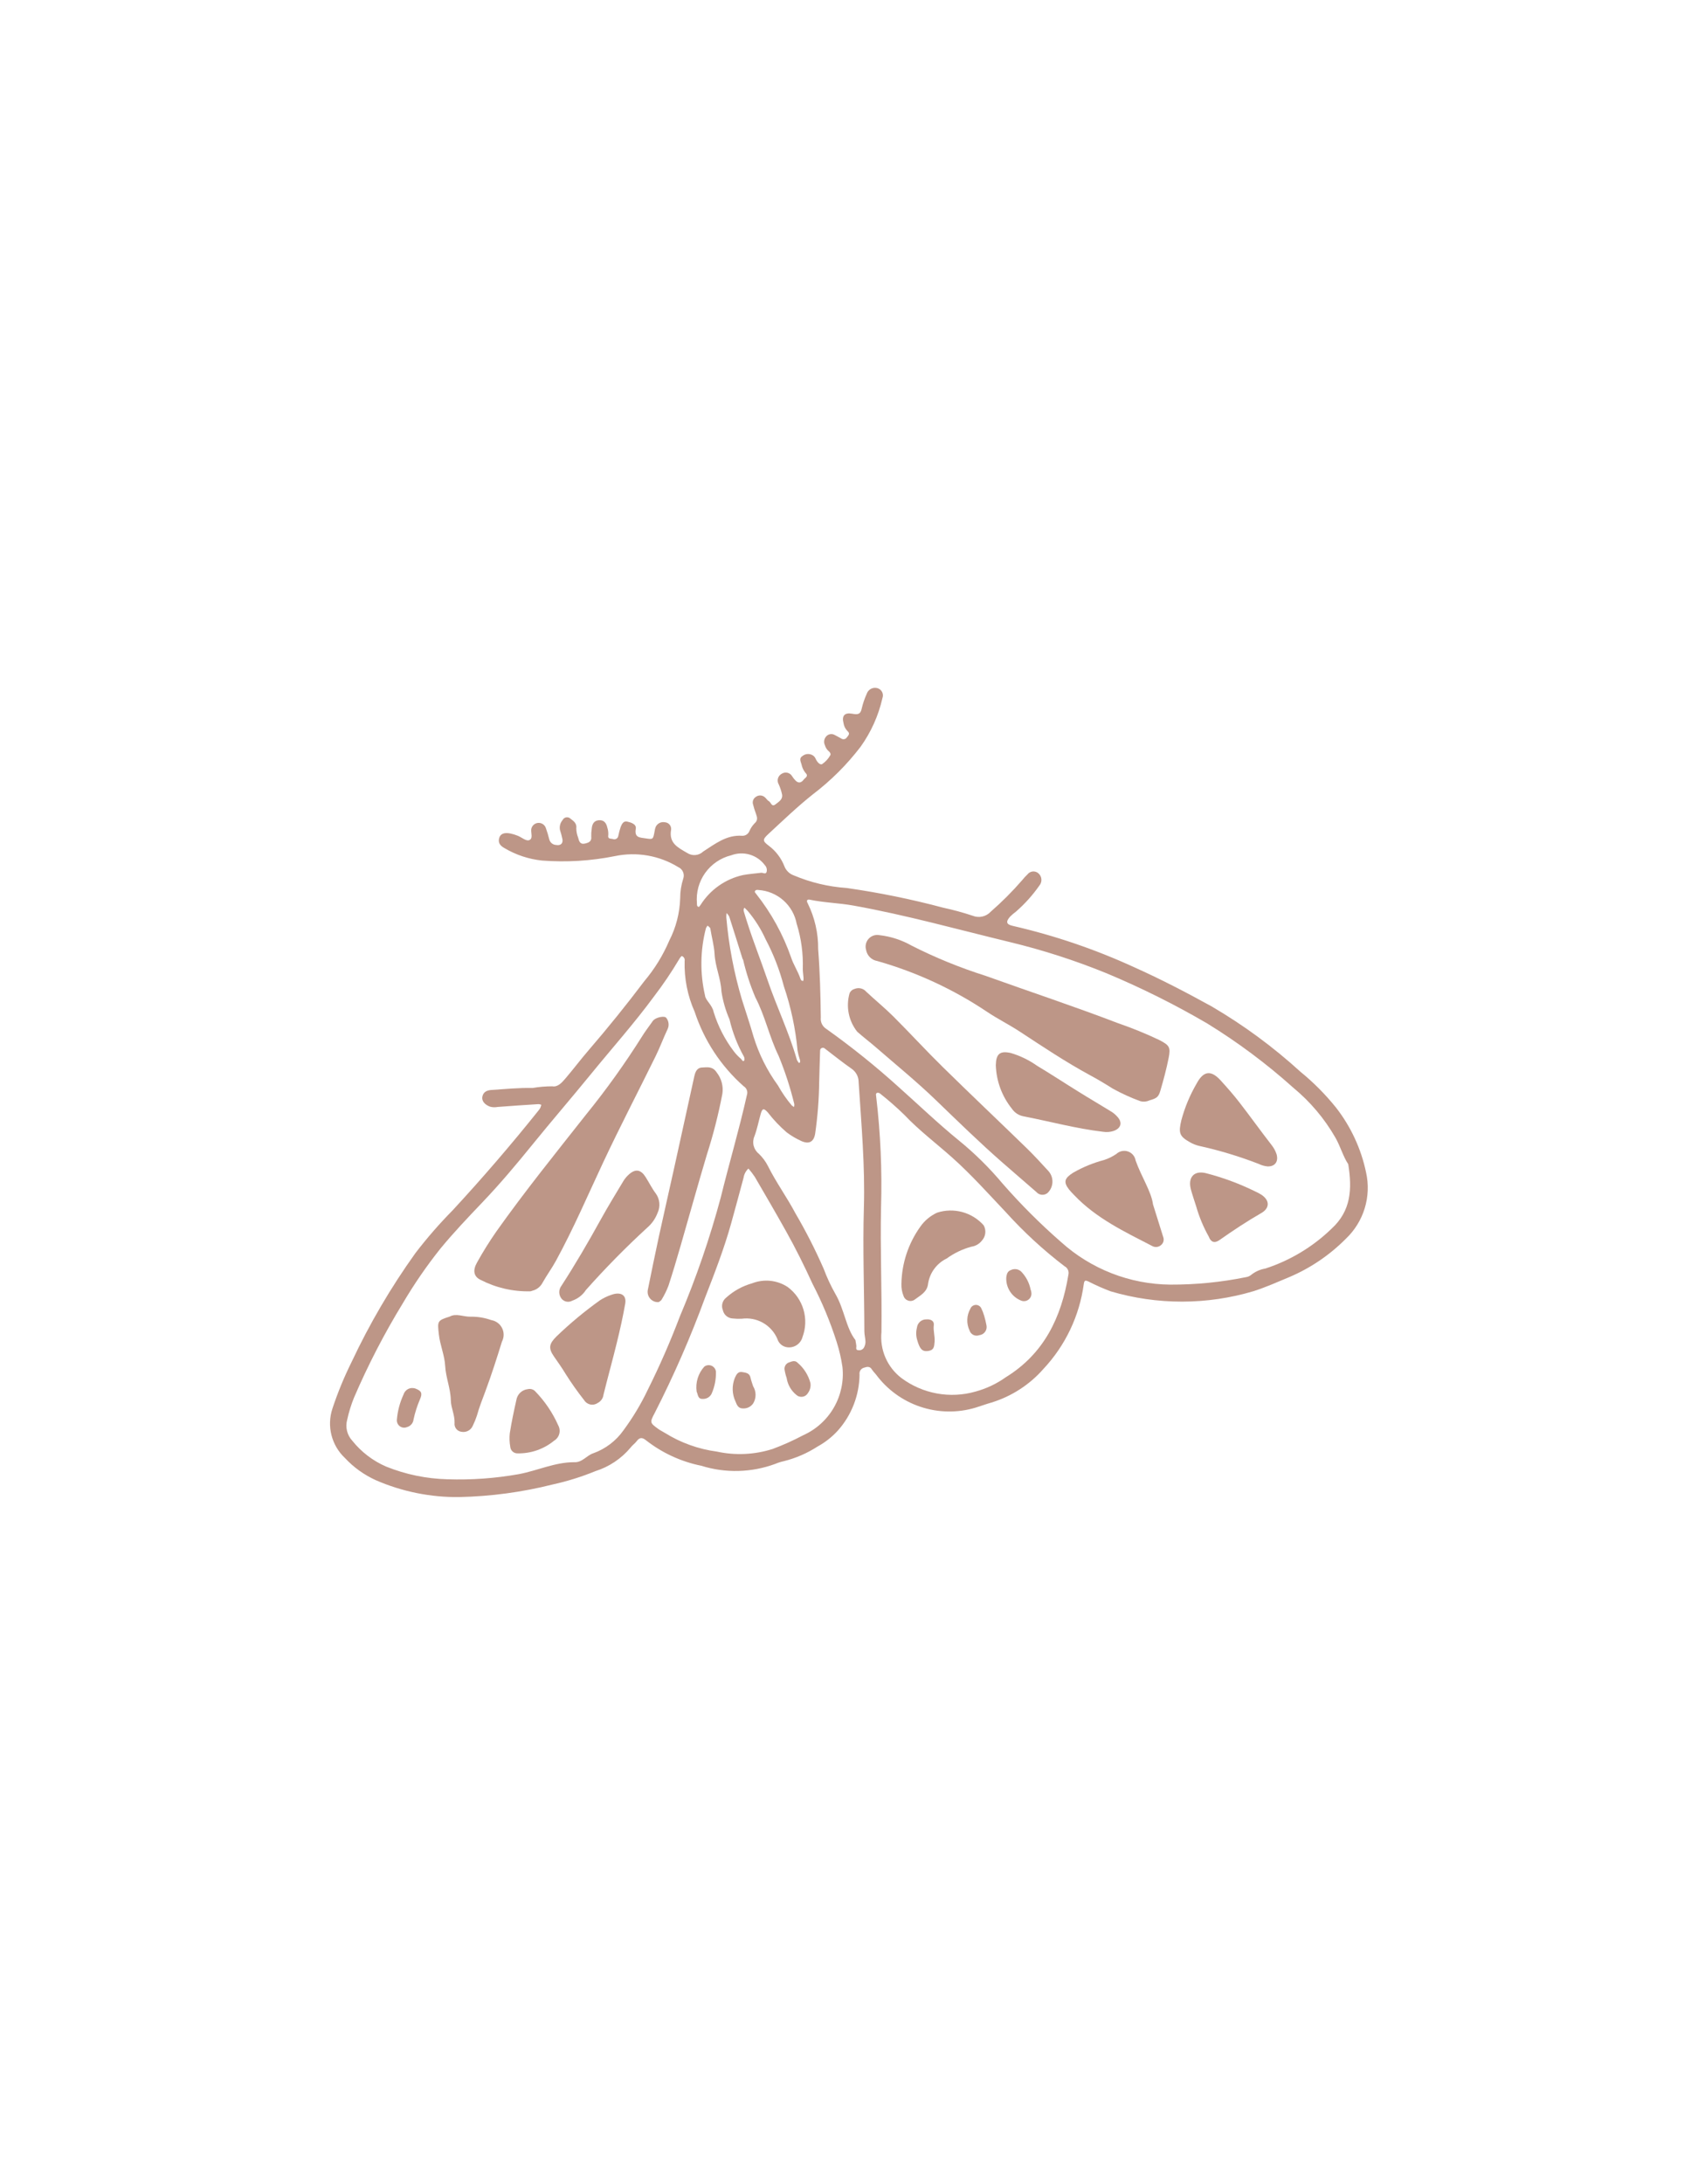 <svg xmlns="http://www.w3.org/2000/svg" xmlns:xlink="http://www.w3.org/1999/xlink" width="1344" zoomAndPan="magnify" viewBox="0 0 1008 1296" height="1728" preserveAspectRatio="xMidYMid meet" version="1.0"><path fill="#bd9687" d="M 744.23 766.105 C 737.344 768.16 730.34 769.707 723.23 770.75 C 716.117 771.789 708.969 772.316 701.781 772.324 C 694.59 772.332 687.441 771.828 680.324 770.805 C 673.211 769.777 666.207 768.25 659.312 766.215 C 654.754 764.492 650.309 762.523 645.973 760.301 C 644.277 759.57 643.707 759.629 643.371 761.93 C 642.734 766.605 641.746 771.207 640.398 775.73 C 639.055 780.25 637.367 784.645 635.344 788.906 C 633.32 793.168 630.977 797.25 628.32 801.152 C 625.664 805.051 622.727 808.727 619.5 812.172 C 615.383 816.875 610.699 820.926 605.453 824.328 C 600.207 827.73 594.598 830.352 588.621 832.195 C 585.387 833.098 582.23 834.301 579.016 835.27 C 577.691 835.664 576.352 836.004 575 836.297 C 573.648 836.59 572.289 836.828 570.918 837.016 C 569.551 837.203 568.176 837.336 566.793 837.418 C 565.414 837.5 564.031 837.531 562.652 837.508 C 561.27 837.484 559.887 837.406 558.512 837.277 C 557.137 837.148 555.766 836.969 554.402 836.734 C 553.039 836.5 551.688 836.215 550.348 835.875 C 549.008 835.539 547.68 835.152 546.371 834.711 C 545.059 834.273 543.766 833.785 542.492 833.246 C 541.219 832.711 539.969 832.125 538.738 831.488 C 537.512 830.855 536.309 830.176 535.133 829.449 C 533.953 828.727 532.809 827.957 531.688 827.141 C 530.57 826.328 529.484 825.473 528.434 824.578 C 527.383 823.68 526.363 822.746 525.383 821.77 C 524.402 820.797 523.461 819.785 522.559 818.738 C 521.656 817.691 520.793 816.613 519.973 815.5 C 519.145 814.613 518.371 813.68 517.656 812.695 C 516.445 810.559 514.758 810.906 512.949 811.52 C 512.512 811.625 512.109 811.809 511.742 812.066 C 511.375 812.324 511.066 812.641 510.816 813.012 C 510.566 813.387 510.395 813.793 510.297 814.23 C 510.203 814.672 510.188 815.109 510.258 815.555 C 510.227 818.602 509.922 821.621 509.348 824.617 C 508.773 827.609 507.934 830.527 506.836 833.367 C 505.734 836.211 504.391 838.934 502.801 841.535 C 501.211 844.133 499.402 846.574 497.375 848.848 C 493.887 852.672 489.867 855.824 485.328 858.312 C 479.148 862.293 472.492 865.18 465.367 866.98 C 463.57 867.371 461.824 867.926 460.125 868.637 C 456.629 869.922 453.047 870.914 449.387 871.613 C 445.727 872.312 442.031 872.707 438.305 872.801 C 434.578 872.891 430.871 872.676 427.18 872.16 C 423.488 871.641 419.863 870.824 416.305 869.711 C 410.309 868.5 404.531 866.613 398.977 864.051 C 393.422 861.488 388.238 858.32 383.422 854.543 C 381.406 852.918 379.742 852.734 378.039 855.035 C 376.965 856.488 375.352 857.539 374.281 858.996 C 371.547 862.254 368.414 865.066 364.875 867.43 C 361.34 869.793 357.543 871.613 353.488 872.895 C 345.262 876.266 336.809 878.91 328.125 880.816 C 309.922 885.395 291.438 887.883 272.672 888.289 C 264.152 888.391 255.719 887.602 247.367 885.914 C 239.016 884.23 230.934 881.688 223.121 878.285 C 216.102 875.102 209.969 870.691 204.715 865.059 C 203.75 864.148 202.855 863.172 202.027 862.137 C 201.203 861.102 200.453 860.012 199.781 858.867 C 199.109 857.727 198.523 856.539 198.02 855.312 C 197.516 854.086 197.098 852.832 196.773 851.547 C 196.445 850.262 196.215 848.961 196.07 847.645 C 195.93 846.324 195.883 845.004 195.93 843.68 C 195.973 842.355 196.113 841.039 196.344 839.734 C 196.578 838.43 196.898 837.145 197.312 835.887 C 200.465 826.348 204.277 817.078 208.75 808.082 C 219.406 785.406 232.031 763.883 246.625 743.516 C 253.465 734.586 260.836 726.121 268.738 718.117 C 286.469 698.949 303.484 679.176 319.781 658.797 C 320.176 658.328 320.512 657.816 320.785 657.27 C 321.012 656.707 321.199 656.129 321.344 655.539 C 320.824 655.324 320.281 655.191 319.723 655.137 C 311.609 655.656 303.488 656.168 295.383 656.82 C 293.887 657.109 292.402 657.055 290.93 656.656 C 287.734 655.492 285.844 653.219 286.348 650.703 C 286.934 647.746 289.289 646.898 291.797 646.73 C 299.871 646.191 308.031 645.383 316.137 645.559 C 320.016 644.895 323.922 644.562 327.855 644.562 C 331.09 645.137 333.492 642.434 335.457 640.152 C 340.207 634.629 344.578 628.777 349.336 623.262 C 360.84 609.918 371.895 596.223 382.5 582.168 C 388.629 574.895 393.562 566.883 397.301 558.137 C 399.297 554.238 400.844 550.168 401.938 545.93 C 403.031 541.688 403.648 537.379 403.785 533.004 C 403.777 529.016 404.387 525.121 405.609 521.328 C 405.723 521.004 405.801 520.672 405.852 520.336 C 405.902 519.996 405.922 519.656 405.906 519.312 C 405.895 518.973 405.848 518.637 405.773 518.301 C 405.695 517.969 405.59 517.645 405.453 517.332 C 405.316 517.02 405.152 516.719 404.957 516.438 C 404.766 516.156 404.547 515.891 404.309 515.648 C 404.066 515.406 403.805 515.191 403.523 514.996 C 403.238 514.805 402.941 514.637 402.629 514.5 C 399.844 512.789 396.918 511.359 393.859 510.203 C 390.801 509.051 387.664 508.191 384.441 507.637 C 381.219 507.078 377.973 506.828 374.707 506.887 C 371.438 506.945 368.203 507.309 365.004 507.984 C 350.727 510.844 336.332 511.723 321.816 510.617 C 317.863 510.207 314.004 509.379 310.234 508.133 C 306.461 506.883 302.871 505.246 299.453 503.219 C 297.039 501.875 295.57 500.199 296.312 497.363 C 296.984 494.738 299.273 493.812 303.039 494.566 C 304.527 494.883 305.977 495.328 307.383 495.91 C 309.645 496.812 312.227 499.105 313.977 498.559 C 316.668 497.73 315.082 494.324 315.371 492.008 C 315.449 491.523 315.605 491.062 315.84 490.625 C 316.07 490.191 316.367 489.805 316.73 489.465 C 317.09 489.129 317.496 488.859 317.945 488.656 C 318.395 488.453 318.863 488.324 319.355 488.277 C 319.848 488.23 320.332 488.262 320.812 488.375 C 321.293 488.488 321.742 488.676 322.164 488.938 C 322.582 489.199 322.945 489.52 323.258 489.902 C 323.57 490.285 323.816 490.707 323.988 491.168 C 324.816 493.469 325.523 495.809 326.105 498.184 C 326.23 498.629 326.422 499.043 326.68 499.426 C 326.934 499.809 327.246 500.145 327.605 500.43 C 327.969 500.715 328.367 500.938 328.801 501.098 C 329.234 501.258 329.68 501.348 330.145 501.363 C 332.766 501.883 334.355 500.457 333.875 497.906 C 333.508 496.109 333.035 494.336 332.457 492.594 C 332.219 491.535 332.234 490.477 332.5 489.426 C 332.766 488.371 333.254 487.434 333.965 486.613 C 334.062 486.402 334.188 486.207 334.332 486.023 C 334.48 485.84 334.648 485.676 334.832 485.535 C 335.02 485.391 335.219 485.273 335.434 485.18 C 335.648 485.086 335.867 485.016 336.098 484.973 C 336.328 484.934 336.562 484.918 336.797 484.934 C 337.031 484.949 337.258 484.988 337.484 485.059 C 337.707 485.129 337.918 485.223 338.121 485.34 C 338.32 485.461 338.504 485.602 338.672 485.766 C 340.504 487.18 342.547 488.52 342.109 491.605 C 342.148 493.445 342.508 495.223 343.188 496.934 C 343.719 499.062 344.289 501.223 347.316 500.516 C 349.551 500 351.355 499.238 350.984 496.312 C 350.934 494.805 351.027 493.305 351.266 491.812 C 351.461 489.125 352.492 486.945 355.449 486.684 C 358.41 486.418 359.918 488.254 360.496 490.938 C 360.977 492.387 361.184 493.871 361.109 495.391 C 360.645 497.953 362.277 497.469 363.699 497.805 C 363.871 497.883 364.047 497.938 364.23 497.969 C 364.414 498.004 364.598 498.016 364.785 498.008 C 364.973 498 365.156 497.969 365.336 497.918 C 365.516 497.863 365.688 497.793 365.848 497.703 C 366.012 497.609 366.164 497.504 366.301 497.375 C 366.438 497.25 366.559 497.109 366.664 496.957 C 366.77 496.801 366.855 496.637 366.922 496.461 C 366.992 496.289 367.035 496.109 367.062 495.922 C 367.418 494.148 367.883 492.402 368.453 490.684 C 369.129 489.051 370.008 486.996 372.289 487.488 C 374.57 487.98 377.898 489.008 377.43 491.727 C 376.488 497.105 379.832 496.926 383.219 497.441 C 387.707 498.117 387.695 498.195 388.602 493.191 C 388.711 492.293 388.938 491.422 389.273 490.582 C 389.512 490.094 389.82 489.652 390.203 489.266 C 390.586 488.879 391.02 488.562 391.508 488.32 C 391.992 488.078 392.508 487.918 393.047 487.844 C 393.586 487.773 394.121 487.789 394.656 487.891 C 394.926 487.906 395.188 487.945 395.445 488.012 C 395.707 488.078 395.957 488.168 396.195 488.285 C 396.438 488.402 396.664 488.543 396.875 488.707 C 397.086 488.867 397.281 489.051 397.457 489.254 C 397.633 489.457 397.785 489.672 397.914 489.906 C 398.047 490.141 398.152 490.383 398.234 490.637 C 398.316 490.895 398.371 491.152 398.398 491.418 C 398.426 491.684 398.43 491.949 398.402 492.219 C 396.945 500.289 402.32 502.832 408.004 506.141 C 408.727 506.609 409.508 506.945 410.348 507.148 C 411.184 507.355 412.031 507.418 412.891 507.336 C 413.75 507.254 414.57 507.035 415.355 506.676 C 416.141 506.316 416.844 505.84 417.469 505.246 C 424.531 500.719 431.281 495.305 440.457 495.91 C 440.918 495.941 441.371 495.906 441.82 495.797 C 442.27 495.688 442.691 495.512 443.086 495.27 C 443.477 495.027 443.824 494.73 444.125 494.383 C 444.43 494.031 444.668 493.645 444.848 493.219 C 445.57 491.516 446.566 489.996 447.836 488.652 C 449.988 486.855 449.57 485.066 448.805 482.949 C 448.047 480.949 447.418 478.906 446.914 476.828 C 446.844 476.449 446.836 476.066 446.879 475.68 C 446.926 475.297 447.027 474.926 447.188 474.574 C 447.344 474.219 447.547 473.898 447.801 473.605 C 448.055 473.312 448.348 473.066 448.676 472.859 C 449.043 472.574 449.445 472.355 449.883 472.207 C 450.324 472.055 450.773 471.98 451.238 471.98 C 451.703 471.98 452.156 472.055 452.594 472.207 C 453.035 472.355 453.438 472.574 453.801 472.859 C 454.77 473.531 455.391 474.812 456.406 475.355 C 457.703 476.027 458.035 479.137 460.441 477.207 C 462.324 475.711 464.746 474.375 464.277 471.488 C 463.84 469.398 463.184 467.379 462.301 465.434 C 462.141 465.172 462.012 464.895 461.91 464.605 C 461.809 464.316 461.734 464.02 461.695 463.715 C 461.652 463.41 461.645 463.105 461.664 462.797 C 461.688 462.492 461.738 462.191 461.82 461.895 C 461.902 461.598 462.016 461.312 462.156 461.043 C 462.297 460.77 462.461 460.512 462.656 460.273 C 462.848 460.035 463.062 459.816 463.301 459.621 C 463.535 459.426 463.789 459.258 464.062 459.113 C 464.312 458.949 464.574 458.812 464.852 458.703 C 465.129 458.594 465.414 458.516 465.707 458.465 C 466 458.414 466.297 458.391 466.594 458.402 C 466.891 458.41 467.184 458.449 467.473 458.52 C 467.762 458.59 468.043 458.688 468.312 458.816 C 468.582 458.941 468.836 459.094 469.074 459.273 C 469.312 459.453 469.531 459.652 469.727 459.875 C 469.926 460.102 470.098 460.34 470.242 460.598 C 470.887 461.621 471.641 462.555 472.512 463.391 C 474.293 464.973 475.875 464.258 477.113 462.582 C 478.039 461.367 480.316 460.625 478.008 458.387 C 476.875 456.914 476.133 455.266 475.781 453.441 C 475.27 451.797 474.238 449.852 476.398 448.574 C 476.875 448.184 477.406 447.887 477.984 447.684 C 478.566 447.484 479.164 447.387 479.777 447.395 C 480.395 447.402 480.988 447.516 481.566 447.73 C 482.141 447.949 482.66 448.258 483.125 448.66 C 483.578 449.082 483.926 449.574 484.168 450.141 C 484.941 451.941 486.645 454.047 488.023 453.41 C 490.016 452.059 491.609 450.34 492.812 448.258 C 493.34 447.586 492.902 446.508 492.141 445.895 C 490.93 444.902 490.109 443.652 489.68 442.145 C 489.48 441.727 489.348 441.289 489.277 440.832 C 489.211 440.375 489.207 439.918 489.273 439.461 C 489.34 439 489.469 438.562 489.664 438.145 C 489.859 437.727 490.113 437.344 490.418 437 C 490.719 436.645 491.066 436.352 491.465 436.117 C 491.867 435.883 492.293 435.723 492.75 435.633 C 493.203 435.547 493.66 435.539 494.117 435.609 C 494.578 435.68 495.008 435.824 495.418 436.043 C 496.762 436.715 498.109 437.523 499.453 438.23 C 499.707 438.402 499.984 438.516 500.285 438.578 C 500.586 438.641 500.887 438.641 501.188 438.582 C 501.492 438.523 501.77 438.414 502.027 438.242 C 502.281 438.074 502.496 437.863 502.668 437.609 C 503.457 436.5 504.941 435.383 503.148 433.844 C 501.816 432.492 501.012 430.883 500.73 429.008 C 499.641 424.742 501.363 422.664 505.859 423.484 C 508.98 424.059 510.875 424.066 511.574 420.312 C 512.281 417.348 513.262 414.473 514.516 411.695 C 514.621 411.379 514.754 411.07 514.914 410.777 C 515.078 410.484 515.266 410.211 515.484 409.957 C 515.699 409.699 515.938 409.465 516.199 409.258 C 516.461 409.047 516.738 408.863 517.035 408.707 C 517.332 408.555 517.641 408.426 517.961 408.332 C 518.285 408.234 518.609 408.172 518.945 408.141 C 519.277 408.109 519.613 408.109 519.945 408.141 C 520.277 408.172 520.605 408.238 520.926 408.332 C 521.223 408.422 521.508 408.535 521.781 408.684 C 522.051 408.828 522.305 409 522.543 409.199 C 522.777 409.398 522.992 409.617 523.184 409.863 C 523.375 410.105 523.539 410.363 523.676 410.641 C 523.812 410.918 523.918 411.207 523.996 411.504 C 524.074 411.805 524.121 412.105 524.137 412.414 C 524.148 412.723 524.133 413.031 524.086 413.336 C 524.035 413.641 523.957 413.938 523.848 414.227 C 522.664 419.43 520.98 424.469 518.793 429.336 C 516.602 434.203 513.953 438.809 510.844 443.145 C 502.684 453.789 493.266 463.172 482.59 471.293 C 473.34 478.625 464.801 486.855 456.117 494.879 C 452.543 498.191 452.66 499.004 456.379 501.816 C 458.449 503.367 460.27 505.172 461.84 507.227 C 463.41 509.285 464.672 511.516 465.621 513.922 C 466.09 515.18 466.801 516.285 467.75 517.23 C 468.699 518.18 469.805 518.891 471.066 519.355 C 481.184 523.637 491.723 526.152 502.684 526.902 C 521.957 529.656 541 533.543 559.809 538.559 C 565.746 539.836 571.598 541.43 577.363 543.34 C 578.277 543.719 579.23 543.949 580.219 544.031 C 581.207 544.117 582.184 544.051 583.152 543.832 C 584.121 543.617 585.031 543.262 585.891 542.762 C 586.746 542.266 587.512 541.652 588.18 540.918 C 594.832 535.121 601.047 528.891 606.828 522.223 C 607.777 521.027 608.809 519.906 609.922 518.859 C 610.105 518.613 610.316 518.387 610.547 518.184 C 610.777 517.98 611.027 517.805 611.297 517.652 C 611.562 517.5 611.844 517.379 612.137 517.285 C 612.43 517.191 612.73 517.129 613.039 517.098 C 613.344 517.066 613.648 517.066 613.957 517.098 C 614.262 517.129 614.562 517.191 614.855 517.285 C 615.148 517.379 615.43 517.504 615.699 517.652 C 615.965 517.805 616.215 517.984 616.445 518.188 C 616.699 518.406 616.93 518.648 617.137 518.914 C 617.344 519.18 617.523 519.461 617.672 519.762 C 617.824 520.059 617.945 520.371 618.039 520.695 C 618.129 521.016 618.188 521.348 618.215 521.68 C 618.242 522.016 618.238 522.348 618.199 522.684 C 618.164 523.016 618.094 523.344 617.992 523.664 C 617.891 523.984 617.762 524.293 617.602 524.586 C 617.441 524.883 617.254 525.156 617.039 525.418 C 613.016 531.172 608.359 536.352 603.059 540.961 C 601.844 541.848 600.703 542.82 599.637 543.879 C 596.945 546.934 597.383 548.527 601.168 549.359 C 626.121 555.102 650.227 563.312 673.492 573.996 C 689.129 581.004 704.285 588.887 719.238 597.133 C 738.184 608.215 755.77 621.148 771.992 635.93 C 779.789 642.289 786.84 649.391 793.145 657.234 C 797.539 662.883 801.242 668.953 804.25 675.445 C 807.258 681.941 809.492 688.688 810.957 695.695 C 811.348 697.445 811.625 699.211 811.789 700.996 C 811.953 702.781 812 704.57 811.93 706.363 C 811.863 708.156 811.68 709.934 811.383 711.703 C 811.082 713.473 810.672 715.215 810.148 716.93 C 809.629 718.645 808.996 720.316 808.258 721.949 C 807.516 723.586 806.676 725.164 805.73 726.688 C 804.789 728.215 803.75 729.672 802.621 731.062 C 801.488 732.453 800.27 733.766 798.969 735 C 794.168 739.844 788.945 744.176 783.301 748.004 C 777.656 751.832 771.695 755.082 765.422 757.754 C 758.406 760.672 751.516 763.766 744.23 766.105 Z M 800.367 690.777 C 797.328 686.23 795.727 680.25 792.766 675.047 C 786.207 663.652 777.863 653.766 767.734 645.387 C 751.863 631.156 734.848 618.461 716.688 607.297 C 697.414 596.023 677.477 586.09 656.871 577.488 C 638.293 569.914 619.25 563.77 599.75 559.051 C 568.805 551.578 538.055 542.965 506.664 537.328 C 498.027 535.781 489.176 535.621 480.512 533.797 C 479.398 533.566 478.453 534.262 479.488 535.98 C 481.574 540.203 483.141 544.613 484.188 549.203 C 485.238 553.797 485.738 558.445 485.691 563.156 C 486.746 576.652 487.09 590.219 487.258 603.766 C 487.184 604.422 487.199 605.078 487.312 605.73 C 487.422 606.383 487.621 607.008 487.91 607.602 C 488.199 608.199 488.566 608.742 489.012 609.23 C 489.453 609.723 489.957 610.145 490.52 610.492 C 505.625 621.23 520.043 632.82 533.777 645.266 C 545.555 655.762 556.938 666.699 569.195 676.672 C 578.648 684.371 587.289 692.891 595.121 702.23 C 605.918 714.582 617.492 726.152 629.855 736.938 C 634.266 740.922 639 744.477 644.059 747.598 C 649.117 750.723 654.414 753.367 659.949 755.527 C 665.488 757.688 671.176 759.332 677.012 760.461 C 682.848 761.59 688.738 762.184 694.684 762.238 C 709.805 762.293 724.77 760.82 739.59 757.82 C 740.824 757.648 741.918 757.16 742.871 756.355 C 745.328 754.438 748.09 753.219 751.16 752.695 C 758.523 750.305 765.52 747.113 772.156 743.125 C 778.789 739.133 784.891 734.449 790.453 729.066 C 802.086 718.422 802.742 705.516 800.367 690.785 Z M 340.711 867.613 C 345.602 867.961 348.199 863.578 352.254 862.281 C 355.848 860.984 359.168 859.18 362.207 856.871 C 365.25 854.559 367.875 851.844 370.082 848.727 C 375.68 841.164 380.5 833.137 384.547 824.641 C 391.621 810.457 397.965 795.953 403.586 781.133 C 413.301 758.172 421.391 734.656 427.855 710.578 C 432.84 690.266 438.82 670.223 443.383 649.77 C 443.547 649.289 443.629 648.793 443.625 648.281 C 443.621 647.773 443.527 647.277 443.352 646.801 C 443.176 646.32 442.926 645.887 442.598 645.492 C 442.273 645.102 441.891 644.777 441.453 644.516 C 438.105 641.559 434.973 638.395 432.047 635.02 C 429.121 631.648 426.434 628.098 423.977 624.367 C 421.523 620.637 419.324 616.762 417.387 612.742 C 415.445 608.723 413.777 604.59 412.383 600.348 C 410.27 595.617 408.711 590.707 407.707 585.625 C 406.699 580.543 406.273 575.41 406.422 570.23 C 406.488 569.93 406.496 569.629 406.453 569.324 C 406.406 569.02 406.312 568.73 406.164 568.461 C 406.02 568.191 405.828 567.957 405.598 567.754 C 405.367 567.551 405.109 567.395 404.82 567.285 C 404.473 567.184 403.59 568.422 403.172 569.168 C 398.672 576.762 393.738 584.062 388.375 591.074 C 376.516 607.215 363.152 622.16 350.508 637.676 C 339.191 651.551 327.48 665.098 316.199 679 C 306.637 690.797 296.891 702.395 286.402 713.383 C 277.82 722.383 269.207 731.414 261.324 741.02 C 253.172 751.266 245.773 762.027 239.125 773.305 C 228.129 791.277 218.473 809.945 210.156 829.301 C 208.441 833.531 207.094 837.879 206.121 842.336 C 205.812 843.422 205.648 844.527 205.629 845.656 C 205.605 846.785 205.727 847.895 205.992 848.992 C 206.254 850.09 206.652 851.133 207.188 852.129 C 207.719 853.121 208.367 854.035 209.133 854.859 C 211.809 858.203 214.848 861.172 218.246 863.77 C 221.648 866.367 225.312 868.516 229.242 870.215 C 240.93 874.898 253.062 877.402 265.648 877.734 C 279.852 878.199 293.945 877.188 307.938 874.703 C 319.035 872.617 329.395 867.613 340.711 867.613 Z M 579.133 825.684 C 585.637 823.91 591.637 821.066 597.133 817.156 C 619.762 803.207 630.098 781.664 634.246 756.336 C 634.363 755.848 634.398 755.352 634.348 754.855 C 634.297 754.355 634.168 753.879 633.957 753.422 C 633.746 752.969 633.465 752.559 633.117 752.199 C 632.77 751.836 632.375 751.543 631.926 751.316 C 619.387 741.738 607.824 731.098 597.234 719.402 C 586.812 708.391 576.711 697.074 565.348 686.922 C 555.855 678.449 545.637 670.781 536.844 661.492 C 532.281 657.047 527.5 652.855 522.496 648.914 C 522.004 648.492 521.434 648.324 520.793 648.41 C 519.742 648.723 520.027 649.695 520.121 650.531 C 522.715 672.379 523.684 694.301 523.027 716.297 C 522.469 741 523.598 765.668 523.262 790.359 C 523.133 791.652 523.086 792.945 523.125 794.242 C 523.16 795.539 523.277 796.828 523.48 798.109 C 523.68 799.391 523.961 800.656 524.324 801.902 C 524.684 803.148 525.125 804.363 525.641 805.555 C 526.156 806.746 526.746 807.898 527.41 809.012 C 528.074 810.129 528.805 811.195 529.605 812.219 C 530.406 813.238 531.266 814.207 532.191 815.117 C 533.113 816.031 534.09 816.879 535.121 817.668 C 536.672 818.82 538.285 819.883 539.957 820.852 C 541.629 821.82 543.352 822.691 545.125 823.461 C 546.898 824.23 548.711 824.898 550.559 825.461 C 552.41 826.023 554.285 826.477 556.188 826.824 C 558.09 827.172 560.004 827.406 561.934 827.531 C 563.863 827.66 565.793 827.676 567.727 827.578 C 569.656 827.48 571.574 827.277 573.484 826.961 C 575.391 826.641 577.273 826.219 579.133 825.684 Z M 496.648 796.156 C 492.867 784.32 488.117 772.887 482.395 761.855 C 477.496 751.156 472.301 740.656 466.543 730.406 C 460.523 719.645 454.309 708.984 448.098 698.336 C 446.938 696.598 445.672 694.938 444.297 693.359 C 442.695 694.887 441.723 696.746 441.379 698.93 C 438.902 707.988 436.527 717.09 433.977 726.129 C 429.801 741.039 424.211 755.453 418.605 769.848 C 410.012 793.281 400.039 816.117 388.691 838.348 C 385.648 844.047 385.77 844.234 390.848 847.926 C 392.082 848.82 393.5 849.441 394.777 850.266 C 399.449 853.172 404.375 855.555 409.551 857.41 C 414.727 859.27 420.043 860.566 425.496 861.297 C 430.992 862.496 436.551 862.965 442.172 862.703 C 447.793 862.441 453.285 861.461 458.645 859.758 C 464.883 857.441 470.938 854.727 476.809 851.605 C 478.715 850.754 480.543 849.758 482.293 848.617 C 484.039 847.477 485.688 846.207 487.238 844.805 C 488.785 843.406 490.215 841.895 491.523 840.27 C 492.836 838.645 494.012 836.926 495.051 835.117 C 496.09 833.305 496.98 831.426 497.727 829.477 C 498.469 827.527 499.055 825.527 499.484 823.488 C 499.914 821.445 500.18 819.379 500.285 817.297 C 500.391 815.211 500.328 813.129 500.105 811.055 C 499.363 805.992 498.211 801.027 496.648 796.156 Z M 507.801 795.129 C 508.188 797.457 508.355 798.055 508.367 798.652 C 508.367 799.742 507.801 801.137 509.711 801.156 C 510.336 801.23 510.93 801.133 511.496 800.859 C 512.062 800.59 512.508 800.188 512.84 799.656 C 513.434 798.59 513.75 797.449 513.789 796.23 C 513.75 794.125 513.117 792.117 513.117 789.93 C 513.062 765.543 512.102 741.133 512.828 716.773 C 513.582 691.699 511.312 666.848 509.711 641.926 C 509.703 641.164 509.605 640.41 509.414 639.668 C 509.227 638.926 508.953 638.219 508.594 637.543 C 508.234 636.867 507.797 636.246 507.289 635.676 C 506.781 635.105 506.211 634.602 505.582 634.168 C 500.367 630.527 495.379 626.551 490.324 622.68 C 489.59 622.113 489.012 621.441 487.949 621.812 C 486.887 622.18 486.848 622.996 486.828 623.93 C 486.672 629.984 486.41 635.977 486.301 642 C 486.176 652.188 485.391 662.32 483.949 672.402 C 483.195 677.535 480.328 679.129 475.641 677.008 C 472.586 675.617 469.715 673.918 467.027 671.91 C 462.887 668.348 459.148 664.402 455.812 660.074 C 453.379 657.383 452.523 657.605 451.57 660.988 C 450.332 665.367 449.484 669.879 447.895 674.125 C 447.699 674.566 447.539 675.023 447.418 675.492 C 447.297 675.961 447.215 676.434 447.172 676.918 C 447.129 677.398 447.125 677.883 447.164 678.363 C 447.199 678.848 447.277 679.324 447.391 679.793 C 447.508 680.262 447.66 680.719 447.852 681.164 C 448.043 681.609 448.27 682.035 448.531 682.445 C 448.793 682.852 449.086 683.234 449.41 683.594 C 449.734 683.953 450.086 684.281 450.465 684.582 C 452.66 686.688 454.457 689.094 455.848 691.801 C 460.684 701.52 467.102 710.309 472.168 719.867 C 478.414 730.543 484.023 741.547 488.984 752.875 C 490.883 757.977 493.168 762.898 495.848 767.633 C 501.277 776.867 502.164 787.891 507.801 795.113 Z M 441.066 569.16 L 440.895 569.215 C 438.242 560.762 435.613 552.293 432.902 543.859 C 432.492 543.07 431.973 542.367 431.332 541.746 C 431.203 542.602 431.148 543.457 431.164 544.324 C 432.605 560.922 435.703 577.203 440.457 593.172 C 442.73 600.469 445.23 607.699 447.312 615.043 C 450.539 625.527 455.383 635.207 461.836 644.078 C 464.188 648.297 466.922 652.25 470.043 655.938 C 470.449 656.273 470.887 656.574 471.348 656.832 C 471.516 656.266 471.574 655.688 471.523 655.098 C 469.133 645.285 466.016 635.707 462.164 626.371 C 456.668 615.145 454.219 602.883 448.406 591.781 C 445.301 584.453 442.855 576.914 441.066 569.16 Z M 465.328 585.203 C 462.785 575.465 459.164 566.148 454.461 557.25 C 451.707 551.18 448.18 545.598 443.879 540.504 C 443.207 539.875 442.609 539.23 441.977 538.598 C 441.02 539.656 441.574 540.777 441.883 541.855 C 442.387 543.617 442.953 545.359 443.512 547.105 C 447.184 558.695 451.703 569.977 455.621 581.469 C 461.035 597.316 468.332 612.406 472.98 628.551 C 473.051 628.848 473.164 629.129 473.324 629.391 C 473.656 629.883 474.234 630.777 474.359 630.734 C 475.336 630.305 474.988 629.391 474.805 628.664 C 474.219 626.93 473.77 625.156 473.461 623.352 C 472.246 610.316 469.535 597.598 465.328 585.203 Z M 418.539 590.738 C 418.793 593.555 422.824 596.219 423.68 600.582 C 426.297 609.004 430.266 616.73 435.586 623.762 C 436.871 625.453 438.328 626.98 439.957 628.34 C 440.477 628.871 440.875 630.09 441.715 629.371 C 442.117 629.027 441.996 627.5 441.578 626.867 C 437.719 619.941 434.883 612.617 433.07 604.895 C 430.75 599.559 429.148 594.016 428.273 588.262 C 427.93 580.602 424.613 573.707 424.195 566.066 C 423.934 561.145 422.473 556.023 421.68 550.969 C 421.578 550.293 420.633 549.805 420.074 549.219 C 419.668 549.672 419.34 550.172 419.082 550.719 C 417.375 557.27 416.477 563.926 416.383 570.695 C 416.293 577.461 417.012 584.145 418.539 590.738 Z M 434.012 507.504 C 433.242 507.695 432.48 507.918 431.73 508.176 C 430.98 508.434 430.246 508.727 429.52 509.047 C 428.797 509.371 428.09 509.727 427.395 510.113 C 426.703 510.496 426.031 510.914 425.375 511.359 C 424.719 511.805 424.082 512.277 423.469 512.781 C 422.855 513.281 422.266 513.809 421.699 514.363 C 421.133 514.918 420.59 515.496 420.074 516.098 C 419.559 516.699 419.07 517.324 418.609 517.969 C 418.148 518.613 417.719 519.277 417.316 519.961 C 416.914 520.645 416.547 521.348 416.207 522.062 C 415.867 522.777 415.559 523.508 415.285 524.254 C 415.012 524.996 414.77 525.75 414.562 526.516 C 414.352 527.281 414.18 528.055 414.039 528.832 C 413.902 529.613 413.797 530.398 413.727 531.188 C 413.656 531.977 413.621 532.77 413.621 533.562 C 413.621 534.355 413.656 535.145 413.73 535.934 C 413.73 536.855 413.656 537.871 414.75 538.121 C 415.039 538.184 415.586 537.348 415.93 536.871 C 417.34 534.641 418.957 532.57 420.781 530.66 C 422.602 528.746 424.594 527.035 426.758 525.52 C 428.918 524.004 431.207 522.715 433.625 521.656 C 436.043 520.594 438.543 519.781 441.121 519.215 C 444.652 518.543 448.258 518.348 451.816 517.871 C 452.902 517.715 454.32 518.914 455.008 517.574 C 455.254 516.836 455.289 516.086 455.117 515.328 C 454.945 514.57 454.59 513.91 454.051 513.352 C 453.496 512.602 452.879 511.898 452.207 511.25 C 451.539 510.598 450.82 510.008 450.051 509.473 C 449.285 508.941 448.48 508.473 447.637 508.066 C 446.793 507.664 445.922 507.332 445.027 507.07 C 444.129 506.809 443.215 506.621 442.289 506.508 C 441.359 506.391 440.43 506.355 439.496 506.391 C 438.562 506.426 437.637 506.539 436.723 506.727 C 435.805 506.914 434.91 507.172 434.039 507.504 Z M 472.961 548.266 C 472.715 546.922 472.363 545.609 471.898 544.324 C 471.434 543.043 470.867 541.805 470.199 540.617 C 469.531 539.426 468.77 538.301 467.914 537.238 C 467.059 536.176 466.121 535.188 465.102 534.281 C 464.082 533.375 462.996 532.559 461.84 531.828 C 460.688 531.102 459.48 530.477 458.223 529.949 C 456.961 529.422 455.668 529 454.34 528.688 C 453.012 528.375 451.668 528.176 450.305 528.086 C 449.422 527.93 448.375 527.953 448.086 529.035 C 447.992 529.406 448.574 529.988 448.906 530.426 C 457.938 541.855 464.855 554.449 469.66 568.199 C 471.004 572.344 473.66 576.27 475.102 580.547 C 475.355 581.328 475.773 582.141 476.77 582.016 C 476.926 582.016 477.047 580.926 477.012 580.352 C 476.898 578.559 476.582 576.77 476.562 574.973 C 476.863 565.871 475.672 556.969 472.988 548.266 Z M 472.961 548.266 " fill-opacity="1" fill-rule="nonzero"/><path fill="#bd9687" d="M 682.434 652.898 C 680.703 653.699 678.906 653.875 677.051 653.422 C 671.328 651.348 665.805 648.836 660.484 645.883 C 656.109 643.105 651.676 640.469 647.137 638.012 C 632.688 630.199 619.062 621.062 605.34 612.078 C 598.988 607.914 592.16 604.547 585.832 600.281 C 575.836 593.605 565.387 587.746 554.473 582.703 C 543.562 577.664 532.328 573.5 520.766 570.219 C 519.938 570.078 519.148 569.816 518.398 569.434 C 517.652 569.047 516.98 568.559 516.387 567.965 C 515.793 567.367 515.301 566.699 514.918 565.949 C 514.531 565.203 514.27 564.414 514.133 563.586 C 514.051 563.301 513.984 563.012 513.941 562.715 C 513.895 562.422 513.867 562.125 513.859 561.828 C 513.855 561.531 513.867 561.234 513.898 560.941 C 513.926 560.645 513.977 560.352 514.047 560.062 C 514.113 559.773 514.203 559.488 514.309 559.211 C 514.414 558.934 514.535 558.664 514.676 558.402 C 514.816 558.141 514.973 557.887 515.145 557.645 C 515.316 557.402 515.504 557.172 515.707 556.953 C 515.91 556.738 516.125 556.531 516.355 556.344 C 516.582 556.152 516.824 555.977 517.074 555.82 C 517.324 555.66 517.586 555.52 517.855 555.391 C 518.125 555.266 518.402 555.16 518.684 555.07 C 518.969 554.98 519.258 554.906 519.551 554.855 C 519.844 554.801 520.137 554.77 520.434 554.754 C 520.73 554.738 521.027 554.742 521.324 554.77 C 521.621 554.793 521.914 554.832 522.207 554.895 C 528.93 555.684 535.242 557.742 541.137 561.078 C 555.262 568.23 569.871 574.195 584.965 578.973 C 611.199 588.391 637.672 597.133 663.711 607.113 C 672.066 609.977 680.227 613.301 688.199 617.098 C 694.254 620.223 695.02 621.387 693.742 627.809 C 692.465 634.234 690.715 640.785 688.84 647.168 C 687.715 651.02 686.598 651.668 682.434 652.898 Z M 682.434 652.898 " fill-opacity="1" fill-rule="nonzero"/><path fill="#bd9687" d="M 507.352 586.77 C 507.945 586.527 508.559 586.383 509.195 586.336 C 509.836 586.289 510.465 586.344 511.086 586.496 C 511.707 586.648 512.289 586.895 512.832 587.23 C 513.375 587.57 513.855 587.98 514.266 588.473 C 519.566 593.441 525.227 598.035 530.367 603.16 C 540.246 613.02 549.68 623.336 559.637 633.102 C 576.07 649.246 592.812 665.078 609.344 681.141 C 613.91 685.578 618.215 690.293 622.523 694.996 C 622.906 695.445 623.246 695.926 623.539 696.441 C 623.832 696.953 624.078 697.492 624.27 698.051 C 624.461 698.613 624.598 699.188 624.68 699.773 C 624.762 700.359 624.789 700.945 624.762 701.539 C 624.73 702.129 624.648 702.715 624.508 703.289 C 624.367 703.863 624.176 704.422 623.93 704.961 C 623.688 705.5 623.391 706.012 623.051 706.492 C 622.707 706.977 622.324 707.422 621.895 707.836 C 621.66 708.031 621.406 708.203 621.137 708.352 C 620.867 708.5 620.586 708.621 620.293 708.715 C 620 708.809 619.703 708.875 619.395 708.91 C 619.09 708.945 618.785 708.949 618.477 708.926 C 618.172 708.902 617.867 708.852 617.57 708.766 C 617.277 708.684 616.988 708.574 616.715 708.438 C 616.441 708.297 616.18 708.137 615.938 707.945 C 615.695 707.758 615.473 707.547 615.27 707.316 C 608.629 701.559 601.969 695.828 595.352 690.043 C 581.641 678.066 568.629 665.355 555.531 652.723 C 544.211 641.812 531.988 631.871 520.074 621.527 C 516.414 618.348 512.543 615.414 508.906 612.211 C 507.645 610.633 506.586 608.926 505.734 607.094 C 504.879 605.262 504.254 603.355 503.855 601.375 C 503.457 599.395 503.297 597.391 503.375 595.371 C 503.453 593.352 503.766 591.371 504.316 589.426 C 504.586 588.77 504.984 588.207 505.52 587.738 C 506.055 587.27 506.664 586.949 507.352 586.77 Z M 507.352 586.77 " fill-opacity="1" fill-rule="nonzero"/><path fill="#bd9687" d="M 684.461 714.602 C 687.055 722.879 688.805 728.395 690.512 733.93 C 690.684 734.359 690.781 734.805 690.805 735.27 C 690.832 735.73 690.781 736.184 690.656 736.629 C 690.531 737.074 690.336 737.488 690.074 737.871 C 689.812 738.254 689.496 738.582 689.129 738.859 C 688.773 739.156 688.383 739.391 687.961 739.566 C 687.535 739.742 687.094 739.852 686.633 739.895 C 686.176 739.934 685.723 739.906 685.273 739.812 C 684.82 739.715 684.395 739.555 683.996 739.332 C 667.535 730.824 650.707 722.875 637.672 709.125 C 636.59 708.055 635.566 706.934 634.598 705.762 C 631.094 701.211 632.047 699.035 637.031 695.844 C 642.84 692.508 648.977 689.988 655.453 688.277 C 658.039 687.426 660.457 686.238 662.711 684.711 C 663.164 684.289 663.664 683.934 664.211 683.645 C 664.762 683.355 665.34 683.148 665.945 683.016 C 666.551 682.887 667.16 682.836 667.781 682.871 C 668.398 682.906 669 683.023 669.59 683.223 C 670.176 683.422 670.727 683.695 671.238 684.043 C 671.75 684.391 672.207 684.801 672.609 685.273 C 673.012 685.746 673.34 686.262 673.602 686.824 C 673.863 687.387 674.043 687.973 674.145 688.586 C 677.578 698.297 683.492 707.039 684.461 714.602 Z M 684.461 714.602 " fill-opacity="1" fill-rule="nonzero"/><path fill="#bd9687" d="M 661.074 671.059 C 659.031 671.715 656.945 671.875 654.824 671.543 C 638.801 669.664 623.254 665.395 607.465 662.34 C 606.098 662.07 604.832 661.555 603.668 660.785 C 602.504 660.02 601.527 659.059 600.738 657.91 C 599.266 656.082 597.953 654.148 596.793 652.105 C 595.637 650.066 594.648 647.945 593.832 645.746 C 593.02 643.547 592.387 641.293 591.938 638.992 C 591.488 636.688 591.227 634.367 591.152 632.02 C 591.309 625.293 593.582 623.359 600.105 624.816 C 605.703 626.492 610.887 629.016 615.66 632.383 C 624 637.383 632.129 642.742 640.402 647.852 C 646.867 651.891 653.441 655.703 659.91 659.699 C 661.195 660.527 662.336 661.516 663.344 662.664 C 666.449 666.086 665.508 669.477 661.074 671.059 Z M 661.074 671.059 " fill-opacity="1" fill-rule="nonzero"/><path fill="#bd9687" d="M 757.812 684.824 C 759.059 689.164 756.953 692.223 752.484 692.102 C 750.668 691.922 748.934 691.434 747.293 690.637 C 735.684 686.133 723.797 682.547 711.637 679.875 C 709.863 679.426 708.176 678.754 706.578 677.855 C 700.059 674.258 699.516 672.223 701.289 664.707 C 703.352 657.023 706.387 649.746 710.398 642.875 C 713.555 637.043 717.801 633.582 724.527 640.965 C 728.402 645.211 732.207 649.527 735.719 654.062 C 742.18 662.395 748.309 670.977 754.777 679.297 C 756.117 680.961 757.129 682.801 757.812 684.824 Z M 757.812 684.824 " fill-opacity="1" fill-rule="nonzero"/><path fill="#bd9687" d="M 710.09 715.785 C 708.746 711.566 707.742 708.688 706.961 705.75 C 705.039 698.465 708.941 694.316 716.043 696.145 C 726.051 698.73 735.691 702.305 744.969 706.859 C 746.371 707.477 747.715 708.199 749.008 709.02 C 754.113 712.555 753.492 717.09 748.75 719.777 C 740.148 724.715 731.934 730.176 723.859 735.84 C 720.969 737.859 718.793 737.059 717.559 733.73 C 714.367 728.039 711.879 722.059 710.09 715.785 Z M 710.09 715.785 " fill-opacity="1" fill-rule="nonzero"/><path fill="#bd9687" d="M 316.184 765.805 C 315.746 765.98 315.301 766.113 314.84 766.207 C 309.695 766.328 304.621 765.812 299.609 764.66 C 294.598 763.504 289.809 761.746 285.238 759.387 C 281.055 757.371 280.629 753.629 283.16 749.152 C 286.699 742.766 290.559 736.578 294.738 730.594 C 311.555 706.879 329.832 684.254 347.844 661.426 C 359.887 646.586 371.004 631.078 381.188 614.902 C 382.926 612.066 384.984 609.422 386.902 606.691 C 387.215 606.168 387.586 605.684 388.012 605.246 C 389.969 603.496 394.59 602.613 395.547 603.973 C 395.926 604.453 396.227 604.977 396.457 605.543 C 396.688 606.113 396.828 606.699 396.891 607.309 C 396.949 607.918 396.922 608.523 396.809 609.121 C 396.691 609.723 396.496 610.297 396.219 610.84 C 393.754 616.055 391.766 621.488 389.223 626.66 C 378.895 647.664 368.062 668.434 358.121 689.621 C 348.945 709.172 340.441 729.047 330.074 748.02 C 327.613 752.539 324.52 756.723 322.004 761.238 C 321.398 762.375 320.59 763.34 319.574 764.133 C 318.562 764.93 317.434 765.484 316.184 765.805 Z M 316.184 765.805 " fill-opacity="1" fill-rule="nonzero"/><path fill="#bd9687" d="M 390.996 772.617 C 390.539 772.648 390.078 772.633 389.625 772.562 C 389.168 772.488 388.727 772.367 388.297 772.199 C 387.871 772.027 387.465 771.812 387.086 771.547 C 386.707 771.285 386.363 770.984 386.051 770.645 C 385.738 770.305 385.473 769.934 385.246 769.531 C 385.016 769.129 384.84 768.711 384.707 768.266 C 384.574 767.824 384.496 767.375 384.465 766.914 C 384.438 766.453 384.457 765.996 384.531 765.543 C 386.707 754.828 388.879 744.113 391.199 733.434 C 394.164 719.785 397.309 706.172 400.32 692.539 C 404.262 674.762 408.172 656.977 412.047 639.191 C 412.652 636.387 413.48 633.582 416.758 633.418 C 419.871 633.27 423.039 632.578 425.5 636.398 C 426.898 638.188 427.887 640.18 428.465 642.375 C 429.043 644.57 429.164 646.793 428.824 649.035 C 426.484 661.273 423.41 673.32 419.602 685.18 C 414.219 703.199 409.203 721.348 403.969 739.426 C 401.688 747.289 399.371 755.145 396.816 762.926 C 395.719 765.781 394.375 768.512 392.781 771.125 C 392.41 771.863 391.453 772.266 390.996 772.617 Z M 390.996 772.617 " fill-opacity="1" fill-rule="nonzero"/><path fill="#bd9687" d="M 266.926 781.219 C 270.762 779.082 274.961 781.32 279.145 781.266 C 283.434 781.18 287.605 781.852 291.648 783.285 C 291.992 783.344 292.328 783.418 292.66 783.516 C 292.992 783.613 293.316 783.73 293.637 783.863 C 293.953 784 294.262 784.156 294.562 784.328 C 294.863 784.5 295.152 784.688 295.43 784.895 C 295.707 785.098 295.973 785.32 296.223 785.559 C 296.477 785.797 296.711 786.047 296.934 786.312 C 297.156 786.578 297.363 786.855 297.551 787.145 C 297.738 787.434 297.91 787.734 298.066 788.043 C 298.219 788.352 298.355 788.672 298.469 788.996 C 298.586 789.324 298.684 789.652 298.762 789.992 C 298.84 790.328 298.895 790.668 298.934 791.012 C 298.969 791.355 298.984 791.699 298.98 792.047 C 298.98 792.395 298.953 792.738 298.91 793.078 C 298.867 793.422 298.801 793.762 298.719 794.098 C 298.633 794.434 298.527 794.762 298.406 795.086 C 298.281 795.41 298.141 795.723 297.98 796.031 C 294.934 805.883 291.785 815.715 288.199 825.375 C 286.395 830.219 284.48 834.992 283.105 839.984 C 282.438 842.012 281.637 843.984 280.699 845.902 C 280.434 846.547 280.07 847.133 279.605 847.652 C 279.141 848.172 278.602 848.602 277.988 848.934 C 277.375 849.27 276.723 849.488 276.035 849.598 C 275.344 849.707 274.656 849.695 273.973 849.566 C 273.66 849.531 273.359 849.465 273.062 849.367 C 272.766 849.273 272.484 849.148 272.211 848.996 C 271.941 848.844 271.688 848.664 271.449 848.465 C 271.215 848.262 271 848.035 270.809 847.793 C 270.617 847.547 270.449 847.285 270.312 847.008 C 270.172 846.727 270.059 846.438 269.977 846.141 C 269.895 845.84 269.844 845.535 269.82 845.223 C 269.797 844.914 269.809 844.602 269.848 844.293 C 270.035 839.586 267.699 835.328 267.625 830.922 C 267.512 823.863 264.633 817.43 264.262 810.395 C 263.934 804.176 261.234 798.16 260.516 791.754 C 259.676 784.004 259.461 783.52 266.926 781.219 Z M 266.926 781.219 " fill-opacity="1" fill-rule="nonzero"/><path fill="#bd9687" d="M 339.762 771.734 C 339.25 772.031 338.703 772.234 338.121 772.336 C 337.539 772.441 336.953 772.441 336.371 772.34 C 335.789 772.238 335.238 772.039 334.727 771.742 C 334.215 771.449 333.766 771.074 333.387 770.621 C 332.949 770.082 332.613 769.492 332.375 768.84 C 332.137 768.191 332.012 767.523 331.996 766.832 C 331.984 766.141 332.086 765.465 332.301 764.809 C 332.512 764.148 332.828 763.543 333.246 762.992 C 341.531 750.215 349.203 737.059 356.566 723.719 C 360.84 715.992 365.449 708.445 370.023 700.852 C 370.973 699.277 372.148 697.891 373.539 696.688 C 377.336 693.414 380.441 694 383.207 698.324 C 385.301 701.625 387.043 705.191 389.391 708.293 C 389.961 709.102 390.418 709.973 390.758 710.906 C 391.102 711.836 391.316 712.797 391.406 713.785 C 391.496 714.77 391.457 715.754 391.289 716.73 C 391.125 717.711 390.832 718.648 390.418 719.551 C 389.105 723.047 387.035 726.02 384.211 728.461 C 371.441 740.172 359.309 752.504 347.801 765.453 C 346.848 766.918 345.684 768.188 344.305 769.266 C 342.93 770.34 341.414 771.164 339.762 771.734 Z M 339.762 771.734 " fill-opacity="1" fill-rule="nonzero"/><path fill="#bd9687" d="M 362.48 768.441 C 363.363 768.164 363.941 767.938 364.5 767.809 C 369.152 766.777 371.938 768.859 371.152 773.523 C 369.809 781.293 368.059 788.996 366.188 796.664 C 363.672 806.98 360.805 817.215 358.262 827.52 C 358.137 828.59 357.766 829.566 357.148 830.445 C 356.527 831.324 355.734 832.004 354.77 832.484 C 354.457 832.699 354.125 832.883 353.773 833.035 C 353.426 833.184 353.062 833.297 352.688 833.371 C 352.312 833.445 351.938 833.484 351.555 833.484 C 351.176 833.48 350.797 833.441 350.422 833.363 C 350.051 833.285 349.688 833.172 349.34 833.02 C 348.988 832.867 348.656 832.684 348.348 832.465 C 348.035 832.246 347.746 831.996 347.484 831.719 C 347.223 831.441 346.992 831.141 346.793 830.816 C 342.875 825.848 339.23 820.691 335.848 815.348 C 333.668 811.707 331.238 808.305 328.832 804.84 C 325.426 799.938 325.957 797.309 330.387 792.941 C 338.469 785.168 347.07 778.023 356.199 771.508 C 358.172 770.238 360.266 769.215 362.48 768.441 Z M 362.48 768.441 " fill-opacity="1" fill-rule="nonzero"/><path fill="#bd9687" d="M 331.43 845.836 C 331.633 846.215 331.801 846.613 331.93 847.027 C 332.055 847.441 332.145 847.863 332.191 848.293 C 332.238 848.727 332.246 849.156 332.207 849.59 C 332.172 850.02 332.098 850.445 331.98 850.863 C 331.863 851.277 331.707 851.68 331.512 852.07 C 331.316 852.457 331.09 852.82 330.824 853.164 C 330.559 853.508 330.266 853.82 329.941 854.109 C 329.613 854.395 329.266 854.648 328.891 854.867 C 327.383 856.105 325.777 857.199 324.074 858.152 C 322.371 859.105 320.598 859.898 318.754 860.539 C 316.914 861.18 315.027 861.652 313.102 861.957 C 311.172 862.262 309.234 862.398 307.285 862.359 C 306.738 862.379 306.207 862.297 305.691 862.109 C 305.18 861.922 304.719 861.648 304.309 861.281 C 303.902 860.918 303.578 860.488 303.336 860 C 303.094 859.508 302.953 858.992 302.91 858.445 C 302.43 855.77 302.336 853.078 302.637 850.375 C 303.684 843.797 305.051 837.258 306.523 830.762 C 306.652 829.922 306.91 829.125 307.305 828.371 C 307.695 827.617 308.199 826.945 308.812 826.359 C 309.426 825.77 310.117 825.297 310.887 824.941 C 311.66 824.582 312.465 824.355 313.312 824.266 C 314.043 824.086 314.773 824.086 315.504 824.262 C 316.234 824.438 316.883 824.773 317.449 825.266 C 323.352 831.277 328.012 838.133 331.43 845.836 Z M 331.43 845.836 " fill-opacity="1" fill-rule="nonzero"/><path fill="#bd9687" d="M 241.652 846.758 C 241.48 846.832 241.305 846.895 241.125 846.945 C 240.945 846.996 240.766 847.039 240.578 847.066 C 240.395 847.094 240.207 847.109 240.023 847.113 C 239.836 847.121 239.648 847.113 239.461 847.094 C 239.277 847.07 239.094 847.039 238.91 846.996 C 238.73 846.953 238.551 846.898 238.375 846.832 C 238.203 846.766 238.031 846.688 237.867 846.598 C 237.703 846.512 237.543 846.41 237.391 846.301 C 237.238 846.191 237.094 846.074 236.961 845.945 C 236.824 845.82 236.695 845.684 236.574 845.539 C 236.457 845.395 236.348 845.242 236.246 845.086 C 236.148 844.926 236.059 844.762 235.98 844.594 C 235.902 844.422 235.836 844.25 235.781 844.07 C 235.723 843.895 235.68 843.711 235.648 843.527 C 235.617 843.344 235.594 843.156 235.586 842.973 C 235.578 842.785 235.582 842.598 235.598 842.41 C 236.031 837.234 237.332 832.285 239.5 827.566 C 239.605 827.203 239.746 826.852 239.922 826.516 C 240.098 826.18 240.309 825.867 240.551 825.574 C 240.793 825.281 241.062 825.016 241.359 824.781 C 241.656 824.543 241.973 824.34 242.312 824.172 C 242.652 824 243.008 823.867 243.375 823.77 C 243.742 823.672 244.113 823.617 244.492 823.598 C 244.871 823.578 245.25 823.598 245.625 823.656 C 246 823.715 246.363 823.812 246.719 823.949 C 250.168 825.293 250.891 826.672 249.355 830.184 C 247.672 834.078 246.383 838.102 245.496 842.25 C 245.438 842.773 245.305 843.277 245.094 843.766 C 244.887 844.25 244.609 844.691 244.266 845.094 C 243.926 845.496 243.531 845.84 243.086 846.121 C 242.641 846.406 242.164 846.617 241.652 846.758 Z M 241.652 846.758 " fill-opacity="1" fill-rule="nonzero"/><path fill="#bd9687" d="M 556.348 719.523 C 557.547 719.137 558.77 718.836 560.016 718.629 C 561.258 718.418 562.512 718.297 563.773 718.266 C 565.035 718.238 566.289 718.301 567.543 718.453 C 568.797 718.605 570.031 718.844 571.25 719.176 C 572.469 719.508 573.656 719.926 574.812 720.426 C 575.969 720.93 577.086 721.512 578.156 722.176 C 579.23 722.84 580.25 723.578 581.219 724.387 C 582.184 725.199 583.086 726.074 583.926 727.016 C 584.336 727.734 584.625 728.5 584.789 729.312 C 584.953 730.121 584.988 730.941 584.891 731.762 C 584.793 732.582 584.574 733.371 584.227 734.121 C 583.879 734.871 583.422 735.551 582.859 736.156 C 582.094 737.129 581.18 737.922 580.109 738.539 C 579.039 739.156 577.891 739.551 576.668 739.727 C 571.355 741.176 566.465 743.512 561.996 746.734 C 560.547 747.438 559.199 748.301 557.957 749.328 C 556.719 750.355 555.617 751.516 554.656 752.809 C 553.695 754.105 552.902 755.492 552.277 756.98 C 551.652 758.465 551.215 760.004 550.965 761.594 C 550.445 766.656 546.438 768.527 543.16 771.012 C 542.887 771.227 542.594 771.406 542.281 771.547 C 541.965 771.691 541.637 771.797 541.297 771.863 C 540.957 771.93 540.613 771.953 540.266 771.934 C 539.922 771.918 539.582 771.859 539.25 771.762 C 538.918 771.66 538.602 771.523 538.301 771.352 C 538.004 771.176 537.727 770.969 537.48 770.727 C 537.23 770.484 537.012 770.219 536.828 769.926 C 536.645 769.633 536.496 769.32 536.387 768.992 C 535.469 766.719 535.043 764.359 535.113 761.91 C 535.16 758.863 535.434 755.84 535.941 752.84 C 536.445 749.836 537.176 746.891 538.129 743.996 C 539.082 741.105 540.25 738.305 541.633 735.59 C 543.016 732.875 544.594 730.281 546.371 727.809 C 547.633 726.012 549.113 724.406 550.805 723.004 C 552.496 721.598 554.344 720.438 556.348 719.523 Z M 556.348 719.523 " fill-opacity="1" fill-rule="nonzero"/><path fill="#bd9687" d="M 611.812 765.164 C 612.078 765.773 612.23 766.41 612.27 767.074 C 612.312 767.449 612.309 767.824 612.258 768.199 C 612.207 768.574 612.109 768.938 611.965 769.285 C 611.82 769.637 611.637 769.961 611.41 770.266 C 611.184 770.566 610.922 770.836 610.625 771.07 C 610.328 771.305 610.008 771.5 609.664 771.656 C 609.32 771.809 608.961 771.918 608.586 771.98 C 608.215 772.043 607.84 772.055 607.461 772.023 C 607.086 771.988 606.719 771.91 606.363 771.785 C 605.664 771.52 604.992 771.199 604.344 770.828 C 603.699 770.457 603.086 770.035 602.504 769.566 C 601.926 769.094 601.387 768.582 600.891 768.023 C 600.395 767.469 599.945 766.875 599.543 766.246 C 599.141 765.617 598.793 764.961 598.496 764.277 C 598.199 763.59 597.957 762.887 597.773 762.164 C 597.59 761.441 597.465 760.707 597.402 759.965 C 597.336 759.223 597.328 758.477 597.383 757.734 C 597.68 755.938 598.055 754.277 600.195 753.555 C 600.668 753.332 601.168 753.176 601.688 753.098 C 602.207 753.016 602.727 753.008 603.25 753.078 C 603.77 753.148 604.27 753.293 604.75 753.512 C 605.23 753.727 605.668 754.008 606.066 754.352 C 607.535 755.832 608.758 757.492 609.738 759.332 C 610.715 761.176 611.406 763.121 611.812 765.164 Z M 611.812 765.164 " fill-opacity="1" fill-rule="nonzero"/><path fill="#bd9687" d="M 544.527 795.25 C 543.762 792.785 543.691 790.305 544.324 787.805 C 544.359 787.461 544.426 787.121 544.523 786.793 C 544.621 786.461 544.75 786.141 544.91 785.836 C 545.07 785.527 545.254 785.238 545.469 784.965 C 545.68 784.695 545.918 784.445 546.18 784.215 C 546.438 783.988 546.719 783.789 547.016 783.613 C 547.312 783.438 547.625 783.293 547.949 783.176 C 548.277 783.062 548.609 782.977 548.953 782.922 C 549.293 782.871 549.637 782.848 549.98 782.859 C 552.375 782.645 554.691 783.723 554.348 786.266 C 553.898 789.625 555.109 792.82 554.805 796.227 C 554.555 799.043 554.441 800.934 551.441 801.531 C 548.238 802.152 546.652 801.137 545.312 797.625 C 545.059 797.051 544.91 796.461 544.527 795.25 Z M 544.527 795.25 " fill-opacity="1" fill-rule="nonzero"/><path fill="#bd9687" d="M 584.238 780.688 C 584.801 782.578 585.262 784.492 585.621 786.434 C 585.688 786.766 585.719 787.098 585.711 787.438 C 585.707 787.777 585.668 788.109 585.594 788.441 C 585.52 788.77 585.414 789.09 585.273 789.398 C 585.133 789.707 584.961 789.996 584.762 790.27 C 584.559 790.543 584.332 790.789 584.082 791.016 C 583.828 791.242 583.555 791.438 583.262 791.605 C 582.969 791.777 582.66 791.914 582.34 792.02 C 582.016 792.121 581.688 792.191 581.352 792.23 C 581.07 792.336 580.781 792.418 580.48 792.465 C 580.184 792.516 579.883 792.531 579.582 792.52 C 579.281 792.508 578.984 792.465 578.691 792.391 C 578.398 792.316 578.117 792.215 577.844 792.086 C 577.57 791.953 577.316 791.797 577.078 791.613 C 576.836 791.43 576.617 791.223 576.422 790.996 C 576.223 790.766 576.051 790.523 575.902 790.258 C 575.754 789.996 575.637 789.719 575.547 789.434 C 575.066 788.414 574.715 787.355 574.492 786.254 C 574.266 785.152 574.176 784.039 574.223 782.914 C 574.266 781.793 574.445 780.691 574.754 779.609 C 575.062 778.527 575.5 777.5 576.055 776.523 C 576.305 775.883 576.711 775.359 577.266 774.957 C 577.82 774.551 578.441 774.324 579.129 774.281 C 579.816 774.242 580.461 774.387 581.062 774.719 C 581.664 775.055 582.129 775.523 582.453 776.129 C 583.188 777.594 583.781 779.113 584.238 780.688 Z M 584.238 780.688 " fill-opacity="1" fill-rule="nonzero"/><path fill="#bd9687" d="M 446.539 761.445 C 448.25 760.777 450.02 760.316 451.84 760.07 C 453.664 759.824 455.492 759.793 457.32 759.984 C 459.152 760.176 460.934 760.578 462.664 761.195 C 464.398 761.812 466.035 762.625 467.574 763.633 C 468.695 764.457 469.738 765.371 470.711 766.367 C 471.684 767.363 472.57 768.43 473.371 769.57 C 474.168 770.711 474.871 771.91 475.473 773.164 C 476.078 774.418 476.578 775.711 476.973 777.047 C 477.367 778.383 477.652 779.738 477.824 781.121 C 478 782.5 478.062 783.887 478.012 785.277 C 477.961 786.668 477.797 788.047 477.52 789.414 C 477.246 790.777 476.863 792.109 476.371 793.414 C 476.234 793.926 476.043 794.418 475.809 794.895 C 475.574 795.367 475.293 795.816 474.973 796.238 C 474.648 796.66 474.289 797.047 473.895 797.398 C 473.496 797.75 473.07 798.062 472.613 798.332 C 472.156 798.602 471.68 798.824 471.18 799 C 470.68 799.18 470.164 799.305 469.641 799.387 C 469.117 799.465 468.59 799.492 468.059 799.469 C 467.527 799.445 467.008 799.371 466.492 799.246 C 465.906 799.098 465.355 798.883 464.828 798.594 C 464.301 798.305 463.82 797.957 463.383 797.543 C 462.949 797.133 462.57 796.672 462.254 796.16 C 461.938 795.652 461.691 795.109 461.512 794.535 C 461.086 793.527 460.582 792.559 459.996 791.633 C 459.414 790.707 458.758 789.832 458.027 789.016 C 457.301 788.195 456.512 787.441 455.66 786.754 C 454.809 786.062 453.906 785.449 452.953 784.906 C 452.004 784.363 451.012 783.906 449.984 783.523 C 448.957 783.145 447.906 782.852 446.828 782.648 C 445.754 782.441 444.668 782.324 443.57 782.293 C 442.477 782.266 441.387 782.328 440.301 782.477 C 438.504 782.574 436.707 782.523 434.918 782.316 C 434.23 782.281 433.566 782.137 432.926 781.879 C 432.285 781.625 431.703 781.273 431.18 780.828 C 430.652 780.383 430.215 779.863 429.859 779.27 C 429.508 778.68 429.258 778.047 429.113 777.371 C 428.855 776.738 428.699 776.078 428.652 775.398 C 428.605 774.715 428.668 774.039 428.84 773.375 C 429.012 772.715 429.285 772.094 429.656 771.52 C 430.031 770.945 430.484 770.441 431.02 770.016 C 435.523 765.949 440.695 763.094 446.539 761.445 Z M 446.539 761.445 " fill-opacity="1" fill-rule="nonzero"/><path fill="#bd9687" d="M 447.082 822.531 C 447.555 823.301 447.918 824.121 448.164 824.992 C 448.41 825.863 448.531 826.754 448.531 827.656 C 448.531 828.562 448.41 829.453 448.164 830.324 C 447.918 831.195 447.555 832.016 447.082 832.785 C 446.734 833.277 446.328 833.719 445.867 834.105 C 445.406 834.492 444.898 834.812 444.355 835.066 C 443.809 835.32 443.238 835.504 442.645 835.609 C 442.051 835.715 441.453 835.742 440.852 835.691 C 438.363 835.691 437.41 833.715 436.637 831.621 C 436.117 830.535 435.719 829.406 435.438 828.238 C 435.152 827.066 434.996 825.883 434.957 824.68 C 434.922 823.477 435.008 822.281 435.219 821.098 C 435.43 819.914 435.762 818.762 436.211 817.648 C 437.086 815.785 437.918 813.609 440.73 814.137 C 442.75 814.52 444.922 814.676 445.508 817.352 C 445.879 819.113 446.543 820.809 447.082 822.531 Z M 447.082 822.531 " fill-opacity="1" fill-rule="nonzero"/><path fill="#bd9687" d="M 466.996 817.68 C 466.406 815.977 465.98 814.23 465.715 812.449 C 465.68 811.992 465.723 811.543 465.844 811.102 C 465.965 810.66 466.156 810.25 466.418 809.875 C 466.68 809.496 466.996 809.176 467.367 808.91 C 467.742 808.645 468.148 808.449 468.59 808.324 C 470.27 807.746 471.953 806.98 473.562 808.66 C 475.391 810.219 476.949 812.012 478.23 814.043 C 479.516 816.074 480.469 818.25 481.09 820.574 C 481.262 821.617 481.223 822.656 480.977 823.688 C 480.727 824.715 480.289 825.656 479.664 826.512 C 479.5 826.809 479.301 827.086 479.074 827.34 C 478.848 827.594 478.598 827.816 478.316 828.012 C 478.039 828.207 477.742 828.371 477.426 828.5 C 477.113 828.629 476.785 828.719 476.449 828.773 C 476.113 828.824 475.777 828.84 475.438 828.816 C 475.098 828.793 474.766 828.734 474.438 828.633 C 474.113 828.535 473.805 828.402 473.508 828.23 C 473.215 828.062 472.941 827.859 472.691 827.629 C 471.16 826.379 469.902 824.898 468.922 823.184 C 467.938 821.469 467.297 819.633 466.996 817.68 Z M 466.996 817.68 " fill-opacity="1" fill-rule="nonzero"/><path fill="#bd9687" d="M 413.555 825.75 C 413.363 824.422 413.32 823.09 413.422 821.75 C 413.527 820.414 413.773 819.102 414.168 817.82 C 414.559 816.535 415.086 815.312 415.75 814.145 C 416.414 812.977 417.195 811.895 418.094 810.902 C 418.711 810.434 419.406 810.148 420.176 810.055 C 420.945 809.961 421.688 810.062 422.402 810.367 C 423.113 810.672 423.703 811.133 424.168 811.754 C 424.633 812.375 424.914 813.07 425.004 813.84 C 425.129 818.43 424.262 822.828 422.406 827.027 C 422.164 827.508 421.855 827.941 421.488 828.328 C 421.117 828.719 420.703 829.047 420.238 829.312 C 419.773 829.582 419.281 829.777 418.758 829.902 C 418.238 830.027 417.707 830.078 417.172 830.051 C 414.133 830.184 414.402 827.387 413.555 825.75 Z M 413.555 825.75 " fill-opacity="1" fill-rule="nonzero"/></svg>